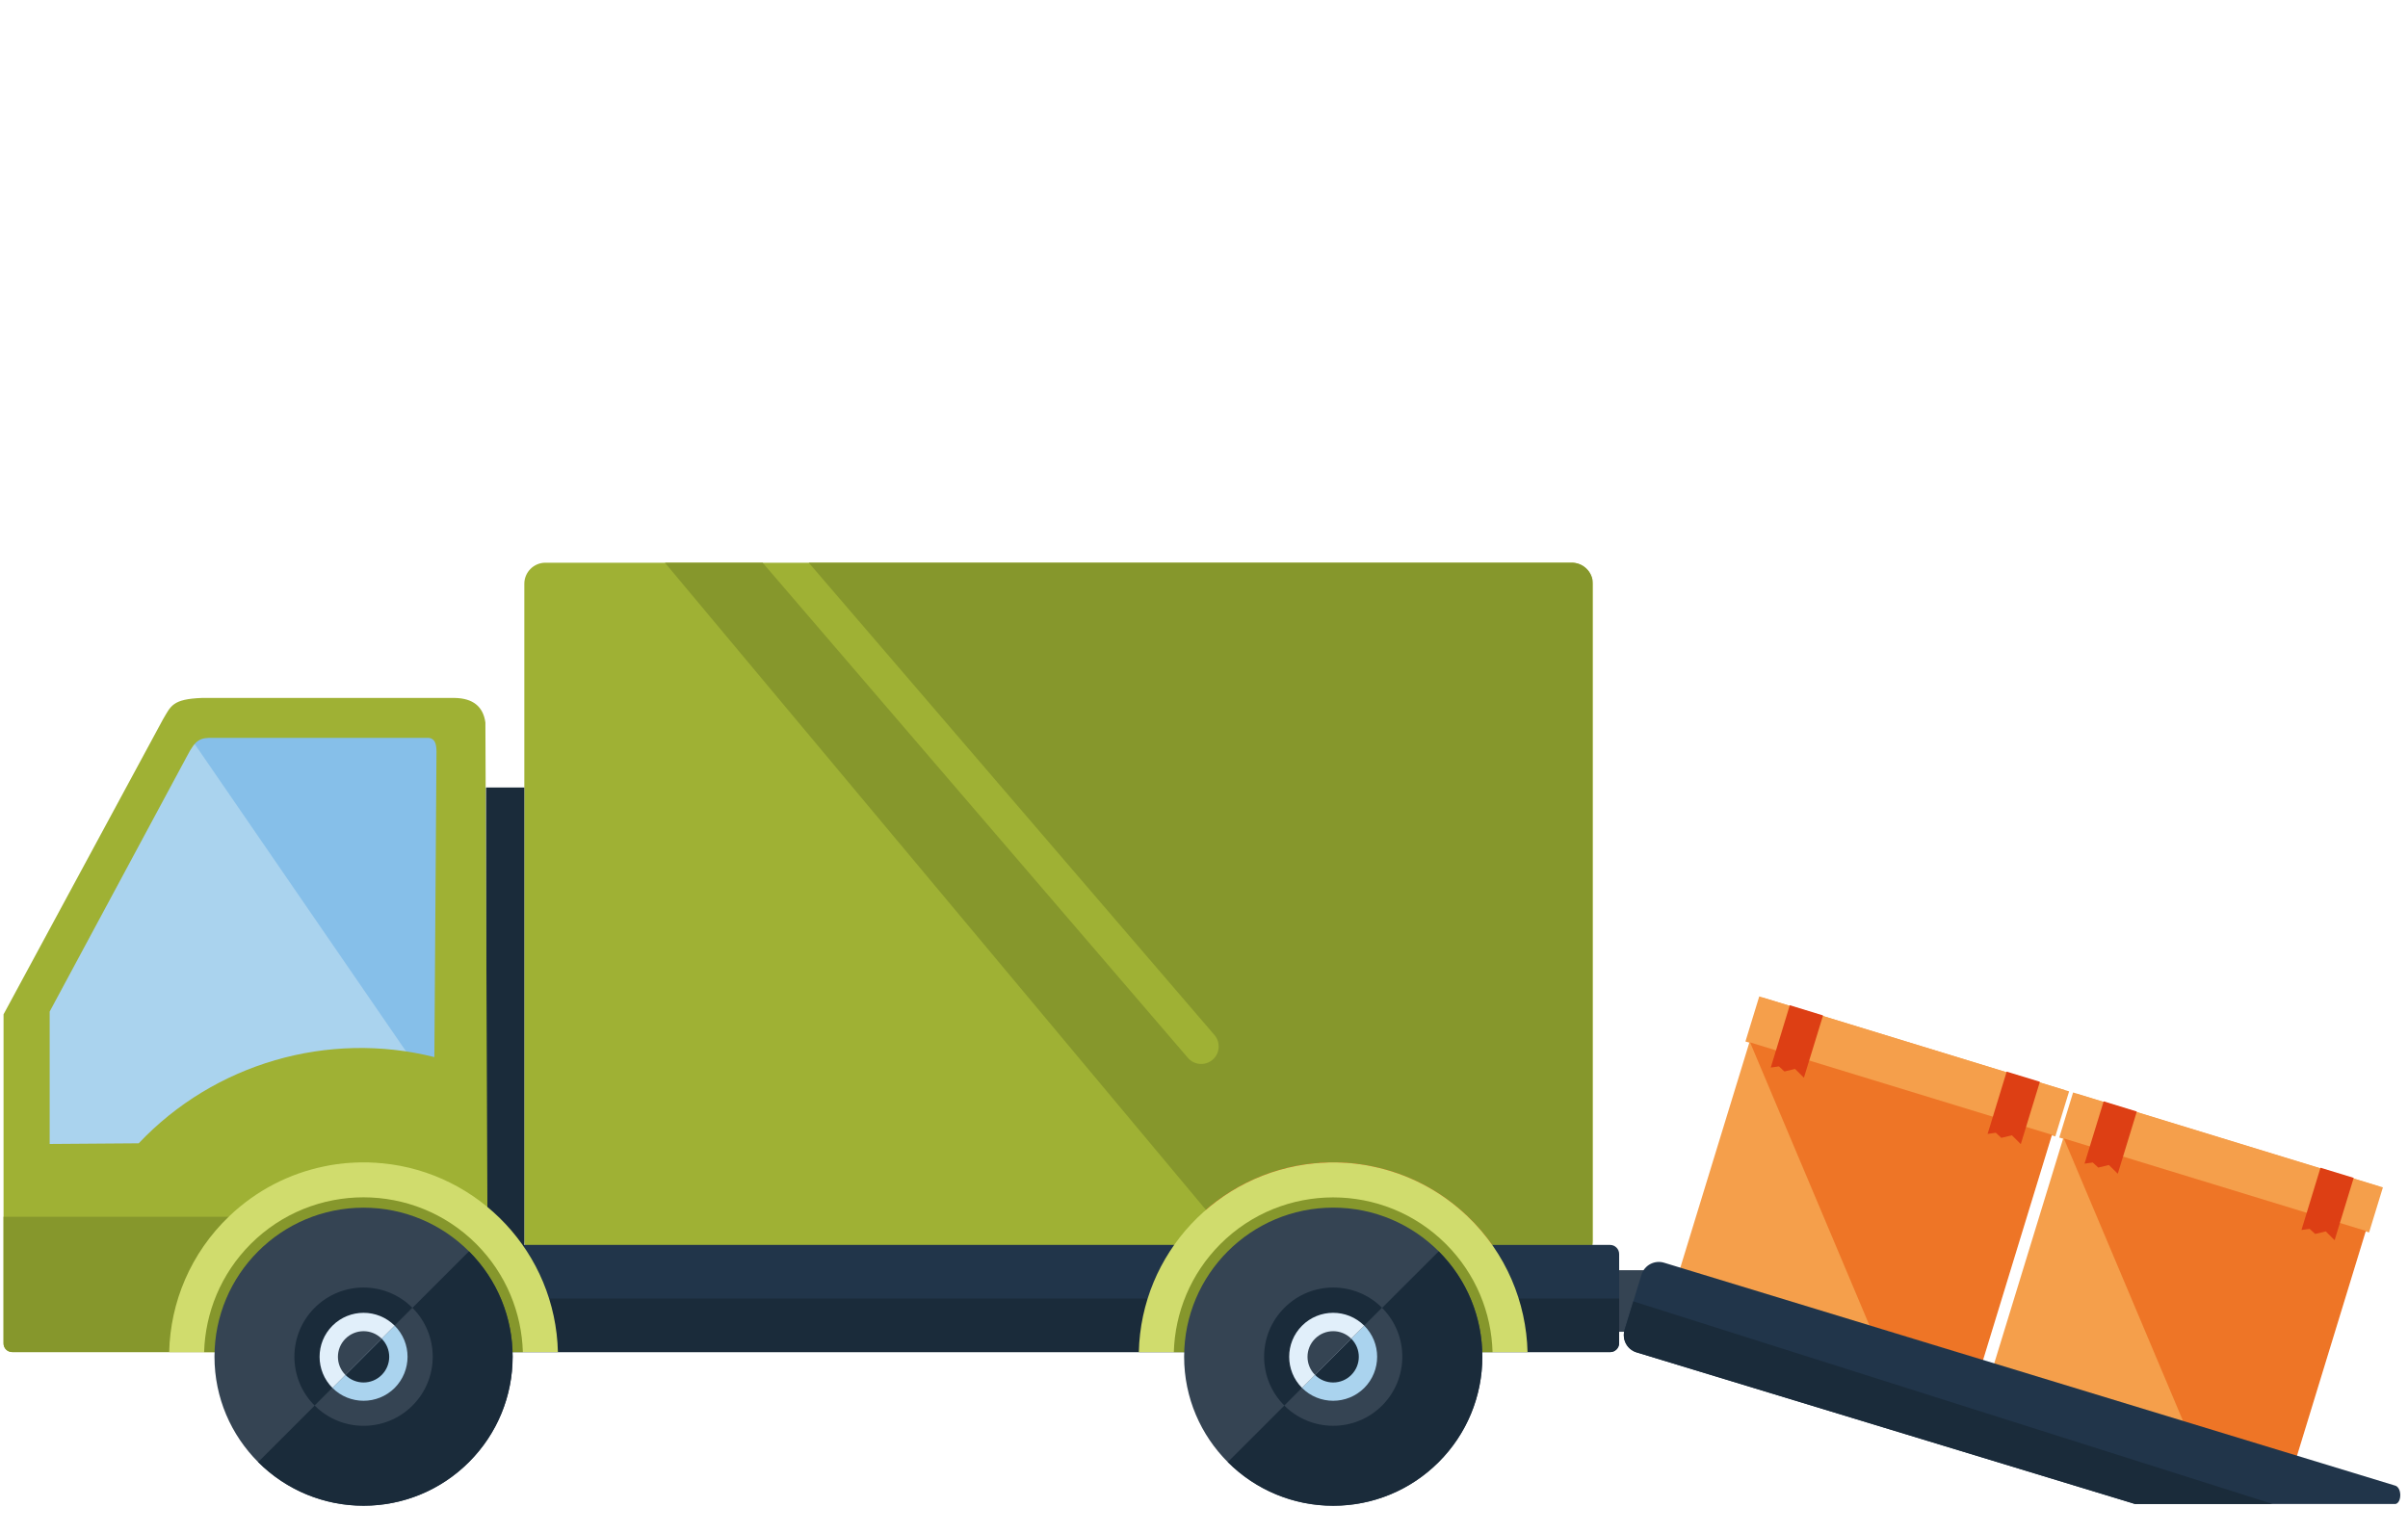 <?xml version="1.0" encoding="utf-8"?>
<!-- Generator: Adobe Illustrator 16.0.0, SVG Export Plug-In . SVG Version: 6.00 Build 0)  -->
<!DOCTYPE svg PUBLIC "-//W3C//DTD SVG 1.1//EN" "http://www.w3.org/Graphics/SVG/1.1/DTD/svg11.dtd">
<svg version="1.1" id="Calque_1" xmlns="http://www.w3.org/2000/svg" xmlns:xlink="http://www.w3.org/1999/xlink" x="0px" y="0px"
	 width="44.167px" height="28.125px" viewBox="0 0 44.167 28.125" enable-background="new 0 0 44.167 28.125" xml:space="preserve">
<g>
	<path fill-rule="evenodd" clip-rule="evenodd" fill="#9FB134" d="M10.003,10.324h18.826c0.212,0,0.386,0.174,0.386,0.386v12.05
		c0,0.212-0.174,0.386-0.386,0.386H10.003c-0.212,0-0.386-0.174-0.386-0.386V10.71C9.617,10.498,9.791,10.324,10.003,10.324z"/>
	<path fill-rule="evenodd" clip-rule="evenodd" fill="#86972C" d="M12.196,10.324h1.792l7.8,9.084
		c0.115,0.135,0.318,0.15,0.453,0.035c0.134-0.114,0.15-0.317,0.035-0.453l-7.442-8.666h13.995c0.185,0,0.341,0.131,0.378,0.307
		V22.84l0,0h-6.551L12.196,10.324z"/>
	<path fill-rule="evenodd" clip-rule="evenodd" fill="#DD3F14" d="M24.482,21.326h0.033l0.051,0.002l0.036,0.001
		c0.021,0,0.043,0.002,0.065,0.004h0.019l0.056,0.005l0.036,0.002l0.039,0.005l0.045,0.004l0.044,0.007h0.001l0.045,0.005
		l0.036,0.006l0.046,0.007l0.042,0.007l0.024,0.005c0.021,0.004,0.046,0.009,0.067,0.013l0.009,0.002
		c0.633,0.13,1.237,0.434,1.739,0.912c0.172,0.164,0.323,0.341,0.455,0.528h-4.715l-0.537-0.644
		c0.544-0.473,1.234-0.782,1.993-0.854h0.007c0.026-0.002,0.052-0.005,0.077-0.006l0.019-0.003l0.063-0.002
		c0.018-0.002,0.036-0.002,0.055-0.003l0.032-0.002C24.404,21.326,24.443,21.326,24.482,21.326z"/>
	<path fill-rule="evenodd" clip-rule="evenodd" fill="#DD3F14" d="M26.521,22.824l0.015,0.016h-3.879l-0.126-0.151
		C23.679,21.686,25.427,21.73,26.521,22.824z"/>
	<path fill-rule="evenodd" clip-rule="evenodd" fill="#DD3F14" d="M26.261,22.84c-1.028-0.909-2.578-0.911-3.609-0.007l0.005,0.007
		H26.261z"/>
	
		<rect x="37.222" y="20.795" transform="matrix(0.956 0.293 -0.293 0.956 8.602 -10.717)" fill-rule="evenodd" clip-rule="evenodd" fill="#F59F4B" width="5.793" height="5.192"/>
	
		<rect x="37.779" y="20.889" transform="matrix(0.956 0.293 -0.293 0.956 8.028 -10.996)" fill-rule="evenodd" clip-rule="evenodd" fill="#F59F4B" width="5.944" height="0.865"/>
	<polygon fill-rule="evenodd" clip-rule="evenodd" fill="#EE7526" points="42.127,26.722 40.047,26.085 37.855,20.887 
		43.394,22.583 	"/>
	<polygon fill-rule="evenodd" clip-rule="evenodd" fill="#DD3F14" points="43.171,21.61 42.562,21.424 42.213,22.566 42.363,22.546 
		42.465,22.639 42.659,22.592 42.821,22.754 	"/>
	<polygon fill-rule="evenodd" clip-rule="evenodd" fill="#DD3F14" points="39.193,20.393 38.585,20.206 38.234,21.349 
		38.385,21.328 38.486,21.421 38.681,21.374 38.844,21.534 	"/>
	
		<rect x="31.465" y="19.032" transform="matrix(0.956 0.293 -0.293 0.956 7.834 -9.109)" fill-rule="evenodd" clip-rule="evenodd" fill="#F59F4B" width="5.793" height="5.192"/>
	
		<rect x="32.023" y="19.127" transform="matrix(0.956 0.293 -0.293 0.956 7.258 -9.387)" fill-rule="evenodd" clip-rule="evenodd" fill="#F59F4B" width="5.945" height="0.865"/>
	<polygon fill-rule="evenodd" clip-rule="evenodd" fill="#EE7526" points="36.371,24.958 34.291,24.322 32.1,19.125 37.637,20.82 	
		"/>
	<polygon fill-rule="evenodd" clip-rule="evenodd" fill="#DD3F14" points="37.415,19.847 36.806,19.661 36.456,20.804 
		36.606,20.782 36.708,20.876 36.902,20.829 37.065,20.991 	"/>
	<polygon fill-rule="evenodd" clip-rule="evenodd" fill="#DD3F14" points="33.438,18.63 32.828,18.443 32.479,19.586 32.629,19.565 
		32.73,19.658 32.924,19.611 33.087,19.772 	"/>
	<rect x="29.624" y="23.304" fill-rule="evenodd" clip-rule="evenodd" fill="#354453" width="0.548" height="1.13"/>
	<path fill-rule="evenodd" clip-rule="evenodd" fill="#21354A" d="M6.854,24.807h22.677c0.092,0,0.167-0.074,0.167-0.167v-1.633
		c0-0.092-0.075-0.167-0.167-0.167H6.854c-0.092,0-0.167,0.075-0.167,0.167v1.633C6.687,24.732,6.762,24.807,6.854,24.807z"/>
	<path fill-rule="evenodd" clip-rule="evenodd" fill="#21354A" d="M30.019,24.812l9.141,2.781h4.781
		c0.109-0.028,0.116-0.283,0-0.334l-13.418-4.092c-0.175-0.054-0.361,0.045-0.415,0.219l-0.31,1.011
		C29.745,24.573,29.843,24.76,30.019,24.812z"/>
	<polygon fill-rule="evenodd" clip-rule="evenodd" fill="#AAD3EE" points="8.435,13.494 3.389,13.426 0.65,18.33 0.787,21.703 
		7.975,21.703 	"/>
	<polygon fill-rule="evenodd" clip-rule="evenodd" fill="#86BFE9" points="8.065,20.085 8.018,20.119 3.417,13.426 8.435,13.494 	
		"/>
	<path fill-rule="evenodd" clip-rule="evenodd" fill="#1A2B3A" d="M6.854,24.807h22.677c0.092,0,0.167-0.074,0.167-0.167v-0.816
		H6.687v0.816C6.687,24.732,6.762,24.807,6.854,24.807z"/>
	<rect x="8.913" y="14.448" fill-rule="evenodd" clip-rule="evenodd" fill="#1A2B3A" width="0.704" height="8.963"/>
	<path fill-rule="evenodd" clip-rule="evenodd" fill="#9FB134" d="M8.903,13.255c-0.041-0.292-0.227-0.444-0.563-0.45H3.705
		c-0.547,0.02-0.571,0.15-0.717,0.395L0.065,18.61v3.222v1.235v1.21v0.183v0.184v0.005c0,0.088,0.071,0.158,0.159,0.158H0.23h3.701
		l5.02-0.003L8.903,13.255L8.903,13.255z M2.544,20.976l-1.633,0.012v-2.429l2.519-4.686c0.163-0.318,0.248-0.34,0.492-0.336H7.86
		c0.112,0.01,0.146,0.104,0.146,0.254l-0.039,5.603C6.02,18.905,3.931,19.509,2.544,20.976z"/>
	<path fill-rule="evenodd" clip-rule="evenodd" fill="#86972C" d="M0.065,22.324c0,0.773,0,1.547,0,2.319v0.005
		c0,0.088,0.071,0.158,0.159,0.158H0.23h3.701l5.02-0.003l-0.01-2.479H0.065z"/>
	<path fill-rule="evenodd" clip-rule="evenodd" fill="#D0DC6D" d="M6.637,21.326H6.604l-0.05,0.002l-0.037,0.001
		c-0.021,0-0.044,0.002-0.065,0.004H6.433l-0.055,0.005L6.341,21.34l-0.039,0.005l-0.045,0.004l-0.043,0.007H6.213L6.168,21.36
		l-0.036,0.006l-0.046,0.007L6.044,21.38L6.02,21.385c-0.022,0.004-0.045,0.009-0.067,0.013l-0.009,0.002
		c-0.632,0.13-1.237,0.434-1.738,0.912c-0.712,0.68-1.082,1.584-1.103,2.495l3.482-0.001l0.002,0.001h3.646
		c-0.042-1.815-1.442-3.295-3.224-3.465H7c-0.025-0.002-0.051-0.005-0.077-0.006l-0.018-0.003l-0.063-0.002
		c-0.018-0.002-0.036-0.002-0.055-0.003l-0.032-0.002C6.715,21.326,6.676,21.326,6.637,21.326z"/>
	<path fill-rule="evenodd" clip-rule="evenodd" fill="#86972C" d="M8.735,22.822c0.55,0.551,0.834,1.265,0.855,1.984H8.704h-4.96
		c0.021-0.72,0.306-1.434,0.855-1.984C5.741,21.682,7.593,21.682,8.735,22.822z"/>
	<circle fill-rule="evenodd" clip-rule="evenodd" fill="#354453" cx="6.668" cy="24.891" r="2.734"/>
	<path fill-rule="evenodd" clip-rule="evenodd" fill="#1A2B3A" d="M5.771,25.788c-0.495-0.495-0.495-1.299,0-1.794
		c0.496-0.496,1.298-0.496,1.793,0L5.771,25.788z"/>
	<path fill-rule="evenodd" clip-rule="evenodd" fill="#1A2B3A" d="M8.602,22.958c1.068,1.067,1.068,2.799,0,3.866
		c-1.068,1.068-2.8,1.068-3.867,0L8.602,22.958z"/>
	<path fill-rule="evenodd" clip-rule="evenodd" fill="#354453" d="M7.565,23.994c0.496,0.495,0.496,1.299,0,1.794
		c-0.495,0.495-1.298,0.495-1.793,0L7.565,23.994z"/>
	<path fill-rule="evenodd" clip-rule="evenodd" fill="#AAD3EE" d="M7.239,24.322c0.315,0.314,0.315,0.825,0,1.142
		c-0.315,0.314-0.826,0.314-1.141,0L7.239,24.322z"/>
	<path fill-rule="evenodd" clip-rule="evenodd" fill="#E1EFFA" d="M6.098,25.464c-0.315-0.316-0.315-0.827,0-1.142
		c0.315-0.315,0.826-0.315,1.141,0L6.098,25.464z"/>
	<path fill-rule="evenodd" clip-rule="evenodd" fill="#1A2B3A" d="M7.001,24.561c0.184,0.184,0.184,0.48,0,0.665
		c-0.184,0.184-0.481,0.184-0.665,0L7.001,24.561z"/>
	<path fill-rule="evenodd" clip-rule="evenodd" fill="#354453" d="M6.336,25.226c-0.184-0.185-0.184-0.481,0-0.665
		c0.184-0.184,0.481-0.184,0.665,0L6.336,25.226z"/>
	<path fill-rule="evenodd" clip-rule="evenodd" fill="#D0DC6D" d="M24.482,21.326h0.033l0.051,0.002l0.036,0.001
		c0.021,0,0.043,0.002,0.065,0.004h0.019l0.056,0.005l0.036,0.002l0.039,0.005l0.045,0.004l0.044,0.007h0.001l0.045,0.005
		l0.036,0.006l0.046,0.007l0.042,0.007l0.024,0.005c0.021,0.004,0.046,0.009,0.067,0.013l0.009,0.002
		c0.633,0.13,1.237,0.434,1.739,0.912c0.712,0.68,1.081,1.584,1.103,2.495l-3.482-0.001l-0.002,0.001h-3.646
		c0.042-1.815,1.442-3.295,3.224-3.465h0.007c0.026-0.002,0.052-0.005,0.077-0.006l0.019-0.003l0.063-0.002
		c0.018-0.002,0.036-0.002,0.055-0.003l0.032-0.002C24.404,21.326,24.443,21.326,24.482,21.326z"/>
	<path fill-rule="evenodd" clip-rule="evenodd" fill="#86972C" d="M26.521,22.824c0.55,0.55,0.835,1.263,0.855,1.982h-5.131H21.53
		c0.021-0.72,0.306-1.433,0.854-1.982C23.526,21.683,25.379,21.683,26.521,22.824z"/>
	<circle fill-rule="evenodd" clip-rule="evenodd" fill="#354453" cx="24.454" cy="24.891" r="2.735"/>
	<path fill-rule="evenodd" clip-rule="evenodd" fill="#1A2B3A" d="M22.52,26.824c1.068,1.068,2.799,1.068,3.868,0
		c1.067-1.067,1.067-2.799,0-3.866L22.52,26.824z"/>
	<path fill-rule="evenodd" clip-rule="evenodd" fill="#1A2B3A" d="M25.35,23.994c-0.495-0.496-1.298-0.496-1.792,0
		c-0.496,0.495-0.496,1.299,0,1.794L25.35,23.994z"/>
	<path fill-rule="evenodd" clip-rule="evenodd" fill="#354453" d="M23.557,25.788c0.495,0.494,1.297,0.494,1.792,0
		c0.496-0.495,0.496-1.299,0-1.794L23.557,25.788z"/>
	<path fill-rule="evenodd" clip-rule="evenodd" fill="#AAD3EE" d="M25.023,24.322c0.315,0.314,0.315,0.825,0,1.142
		c-0.315,0.314-0.827,0.314-1.141,0L25.023,24.322z"/>
	<path fill-rule="evenodd" clip-rule="evenodd" fill="#E1EFFA" d="M23.882,25.464c-0.315-0.316-0.315-0.827,0-1.142
		c0.314-0.315,0.826-0.315,1.141,0L23.882,25.464z"/>
	<path fill-rule="evenodd" clip-rule="evenodd" fill="#1A2B3A" d="M24.785,24.561c0.184,0.184,0.184,0.48,0,0.665
		c-0.183,0.184-0.481,0.184-0.665,0L24.785,24.561z"/>
	<path fill-rule="evenodd" clip-rule="evenodd" fill="#354453" d="M24.12,25.226c-0.184-0.185-0.184-0.481,0-0.665
		s0.482-0.184,0.665,0L24.12,25.226z"/>
	<path fill-rule="evenodd" clip-rule="evenodd" fill="#1A2B3A" d="M30.019,24.812l9.141,2.781h2.525l-11.727-3.717l-0.16,0.521
		C29.745,24.573,29.843,24.76,30.019,24.812z"/>
</g>
</svg>
